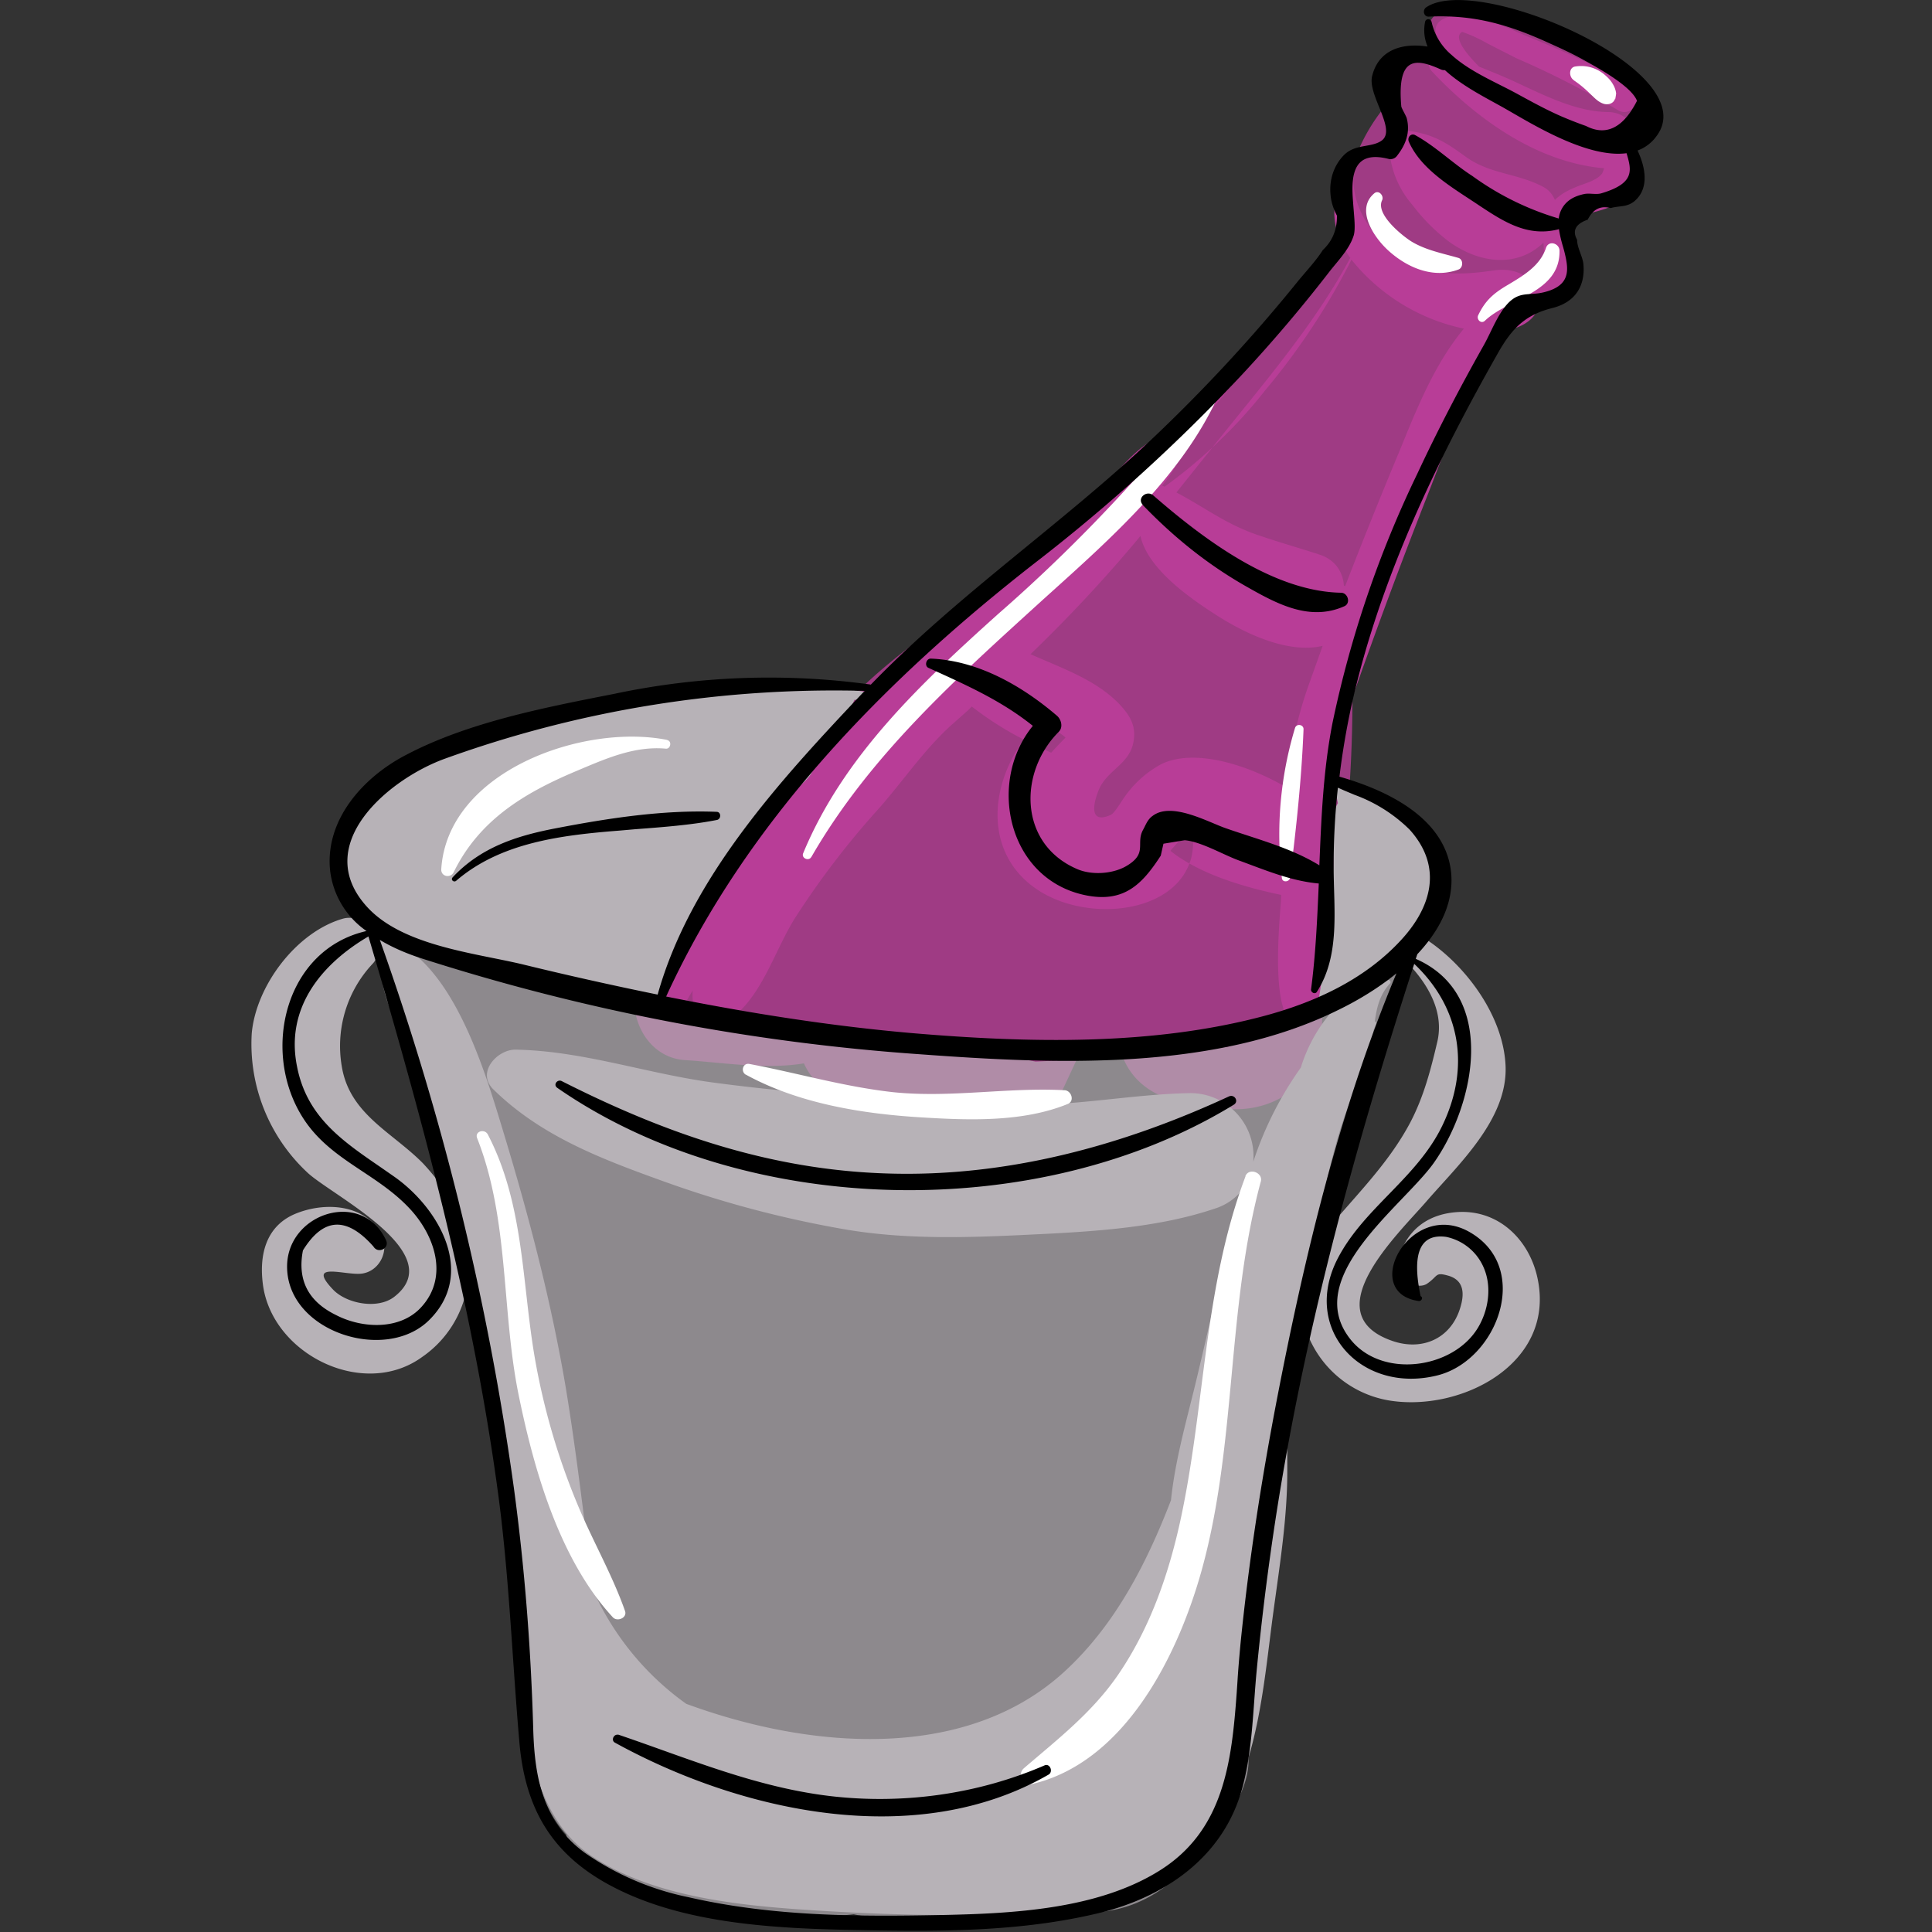 <svg xmlns="http://www.w3.org/2000/svg" width="100px" height="100px" viewBox="0 0 100 100">
  <rect x="0" y="0" width="100" height="100" fill="#333333" stroke="none"/>
  <g fill="none" fill-rule="evenodd">
    <path d="M0 0h100v100H0z"/>
    <g fill-rule="nonzero">
      <path fill="#B83D97" d="M84.7 4.03c-1.86-1.16-3.92-2.47-5.97-3.21-1.19-.42-3.44-.91-4.48 0-.51.44-.49 1.5.18 1.8.15.08.28.2.41.33-.42-.07-.86-.1-1.28-.06-.65.05-1.1.4-1.19 1.06-.04.36-.12.7-.21 1.03a9.48 9.48 0 0 0-2.12 3.5c-.24.23-.42.52-.5.83-.1.38-.07.76-.02 1.14-.13.75-.2 1.5-.17 2.23-.1.27-.19.53-.21.82-.32.33-.62.7-.92 1.08-1.42 1.05-2.53 3.12-3.59 4.22-1.17 1.2-2.27 2.22-3.2 3.44a65.44 65.44 0 0 1-3.17 2.52c-.18.13-.18.33-.09.48-1.76 1.38-3.58 2.7-5.32 4.03-3.67 2.8-7.76 5.13-10.55 8.9-2.93 3.95-5.79 7.97-8.86 11.83-1.36 1.72-.32 4.71 2 4.87 1.94.12 4.17.5 6.17.17a3.6 3.6 0 0 0 1.23 1.47c1.04.73 2.72.96 3.95.39-.6 2.88 3.75 4.69 5.55 2.5.85-.28 1.6-.89 2.13-1.91.47-.94.92-1.9 1.35-2.85.75.15 1.52.14 2.25-.06.6 1.77 2.42 2.62 4.19 2.5 2.5 1.04 6.16-.37 6.17-3.97 0-.34 0-.67-.02-1l.12-.34h.06l.05-.34a6 6 0 0 0 .21-1.71c.5-3.72.98-7.38 1.11-11.17.06-1.67.05-3.35.02-5.02.7-1.9 1.6-3.73 2.16-5.7a.55.55 0 0 0 .32-.31c.74-1.68 1.4-3.4 2-5.13.1-.02.18-.09.21-.22l.03-.13c.49-.3.88-.58 1-1.19.06-.24.1-.46.12-.7 1.02-1.3 2.13-2.7 2.57-4.17.8-.63 1.63-.54 2.48-1.03.41-.24.72-.93.62-1.4-.28-1.25-.38-2.2-.04-3.21.34 0 .68-.06 1.01-.16 1.53.8 3.16-1.55 1.64-2.77l-.03-.02c1.35-.37 2.26-2.35.63-3.36Z" opacity="0.808"/>
      <path fill="#B83D97" d="M75.15.83c1.24-.25 2.86.63 3.95 1.07 1.8.73 3.57 1.54 5.28 2.5.8.46.15 1.77-.64 1.3a45.75 45.75 0 0 0-5.24-2.68l-1.18-.6-.35-.18a7.35 7.35 0 0 0-1.29-.59c-.54.3.4 1.32.88 1.8.67.27 1.34.54 2 .85 1.44.67 3.05 1.48 4.67 1.5 1.47.01 1.93 1.82 1.18 2.6.26.56.3 1.16-.22 1.75-.37.43-.95.62-1.47.77-.8.24-1.12.09-1.5.97-.36.86.01.92.05 1.7.02.45-.1.9-.34 1.27-.3.48-.76.73-1.26.8-.05.59-.52 1.16-1.52 1.4l-.23.04c-1.88 2.5-2.92 5.72-4.05 8.58a305.9 305.9 0 0 0-3.56 9.54c-.58 1.63-1.21 3.26-1.42 5-.2 1.57-.15 3.2-.2 4.78-.03 1.77-.04 3.55-.1 5.31-.02 1.05.02 2.13-1.08 2.6-1.99.82-1.21-5.8-1.2-6.47v-.12c-1.42-.3-3.24-.78-4.7-1.6l-.05-.02c-1 2.68-5.54 3.04-8.02 1.24l-.15-.11c-2.43-1.9-2.1-5.18-.46-7.45l.07-.1-.03-.01a16.69 16.69 0 0 1-2.67-1.7l-.2.2-.87.77c-1.48 1.35-2.53 2.96-3.86 4.44a43.26 43.26 0 0 0-4.17 5.46c-1.1 1.7-1.76 4.21-3.47 5.35-.63.41-1.72.03-1.84-.75a3.77 3.77 0 0 1-.04-.77l-.31.53c-.35.6-1.45.26-1.2-.45 1.11-3.06 2.86-5.61 4.86-8.17 2.15-2.76 4.32-5.53 6.6-8.19 2.09-2.44 4.46-4.24 7.04-6.12 1.27-.93 2.5-1.92 3.64-3 1.2-1.13 2.2-2.8 3.77-3.36.27-.1.54 0 .72.2 2.19-2.54 4.28-5.16 6.38-7.77l.13-.16.16-.22c.54-.75 1.1-1.49 1.71-2.18a3.48 3.48 0 0 1 .45-3.52c.1-.13.28-.03.27.11-.16 1.74.97 3.32 2.36 4.26 1.58 1.07 3.09 1.03 4.87.77.84-.13 1.5.11 1.9.5.77-.2.74-1.14.69-1.94-1.35 1.3-3.28 1.09-4.86-.03a9.66 9.66 0 0 1-1.92-1.92 4.9 4.9 0 0 1-1.2-2.87.88.88 0 0 1 .98-.97c1.32.18 1.95.6 3 1.36 1.26.9 2.67.83 4.02 1.56.27.15.46.39.57.66.3-.3.68-.5 1.07-.66.4-.18 1.06-.32 1.35-.68.04-.04.08-.15.13-.3-3.47-.3-6.58-2.54-8.9-5-.48-.5.08-1.25.7-.97l.14.06c-.74-.77-1.1-1.7.18-1.97ZM61.73 43.08l-.05.01c-.22.06-.44.2-.65.44l-.14.15-.28.32-.03.04c.24.19.5.37.77.53l.21.13.06-.16c.13-.43.17-.91.1-1.46Zm-2.7-15.34-.28.34a75.97 75.97 0 0 1-5.41 5.78c1.63.73 3.42 1.33 4.64 2.63.55.6.86 1.15.67 2-.23 1.01-1.2 1.34-1.68 2.19-.22.4-.84 2.1.52 1.5.21-.09.6-.79.74-.96a5.48 5.48 0 0 1 1.9-1.68c1.76-.83 4.52.08 6.46 1.22.17-1.74.5-3.46 1.11-5.2l.76-2.13c-1.81.42-4.02-.64-5.53-1.61-1.24-.8-3.52-2.34-3.9-4.08Zm-5.16 9.58-.14.14c-.25.23-.47.49-.68.76l-.05.06.28.14c.37.2.75.37 1.13.54.23-.26.5-.54.73-.77v-.03l-.05-.04c-.38-.3-.8-.55-1.22-.8Zm16.08-23.88-.14.28a35.53 35.53 0 0 1-4.33 6.49c-.73.93-1.52 1.8-2.36 2.6l-.36.35-.59.73-1.28 1.6.04.02c1.48.79 2.51 1.6 4.08 2.15 1.09.38 2.2.69 3.3 1.05.8.26 1.2.9 1.25 1.6.02 0 .04.03.06.04a287.95 287.95 0 0 1 2.87-7.13l.3-.74c.81-1.96 1.65-3.86 2.98-5.47a10.14 10.14 0 0 1-5.82-3.57Zm-.57-1 .45-.57-1.86 2.3-.5.61-.24.36c-.96 1.37-1.86 2.78-2.9 4.09a47.44 47.44 0 0 1-3.23 3.7c.04.12.06.24.03.37-.14.7-.52 1.3-.98 1.83l.13.06a25.3 25.3 0 0 0 2.42-1.98l.06-.05.08-.11c2.47-3.1 5.17-6.2 7.05-9.7-.21-.3-.38-.6-.51-.91Z"/>
      <path fill="#B7B2B7" d="M72.35 50.48c-.01-.18-.2-.22-.32-.14-.65.4-1.13.98-1.77 1.4-1.01.66-1.95.88-3.41 1.53-.8-.56-2.46.43-3.29.91-6.02.53-2.96.41-9.96.77-.8-.17-3.75-.79-4.6-.49a3.35 3.35 0 0 1-.42-.24c-.55-.38-1.16-.17-1.49.24-.43-.06-.87-.1-1.3-.13-2.16-.8-5.4-.9-7.9-1-1.39-.28-2.77-.57-4.16-.82a5.4 5.4 0 0 0-.52-.1l-.36-.06c-1.5-1.38-3.59-1.55-5.59-1.26-1.24-.52-2.49-.97-3.68-1.6-.97-.5-1.99-1.21-3.1-.79l-.23-.36c-.16-.45-.81-.19-.76.25.19 1.45.26 3.58 1.4 4.62.2.75 2.17 7.12 2.84 8.57.4 3.4 1 8.7 1.8 10.85-.05 1.35.17 2.67.56 3.97-.26 1.9-.07 2.13.71 4.03.09 2.38-.15 4.9.76 7.07.01 3.37.16 5.48 1.75 7.26.13 1.03 1.84 1.87 2.7 2.17.82.53 1.63 1.06 2.59 1.37 1.7.55 3.6.58 5.37.68 1.27.06 2.76.08 4.22-.1.42.1.88.14 1.4.11l.83-.01 1.05.1c3.16.28 6.09-.1 9.23-.3 2.79-.17 4.58-1.9 6.22-4.02 1.19-1.52 2.55-4 1.03-5.42 1.69-5.64 2.2-10.22 2.02-13.03.49-1.37.58-2.91.8-4.34 1.2-7.24 2.32-10.4 3.3-14.02.33-1.22.57-2.46 1.03-3.65.27-.7.54-1.23.55-1.87a3 3 0 0 0 .7-2.15Z" opacity="0.682"/>
      <path fill="#B7B2B7" d="M79.59 66.2c-.4-1.96-1.93-3.53-4.02-3.47-1.61.06-2.75.89-3.18 2.42-.1.36.1.84.4 1.05l.33.24c.2.15.55.14.75 0 .58-.4.4-.6 1.06-.42.9.24.87 1.01.63 1.74-.5 1.54-1.96 2.17-3.48 1.65-4.08-1.4.25-5.5 1.73-7.2 1.63-1.89 4.2-4.23 4.12-6.98-.08-2.57-1.99-5.18-4.04-6.56a.66.66 0 0 0-.69-.07c.7-.76 1.17-1.58 1.01-2.37.15-.46.2-.94.09-1.42-.23-.96-1.27-2.1-1.97-2.76a4.03 4.03 0 0 0-2.67-1.17l-.26-.19c-.12-.09-.32 0-.3.16l.15.72a2 2 0 0 0-.13.27c-.32.79-.07 2.18-.11 2.99a68.05 68.05 0 0 1-.73 6.76c-.05.31.39.47.57.22l.27-.4c.19.08.4.08.61-.07.69-.48 2.05-1.35 3.1-2.36-.15.3-.15.67.11.95 1.01 1.08 1.8 2.47 1.46 3.97-.34 1.45-.7 2.85-1.4 4.19-1.19 2.25-2.96 3.9-4.54 5.85-.2.24-.36.5-.51.76.4-2.12.8-4.24 1.44-6.3.42-1.35 1.03-2.62 1.47-3.96.12-.37.18-.76.24-1.14l.12-.28c.03-.07 0-.13-.06-.16.1-.7.25-1.38.79-1.96.07-.08-.02-.2-.12-.17-.99.4-2.17.9-2.93 1.67a8.03 8.03 0 0 0-1.57 2.86 18.12 18.12 0 0 0-2.46 4.87 3.27 3.27 0 0 0-3.28-3.55c-2.79.05-5.56.6-8.37.61-2.82.02-5.6-.3-8.4-.44-2.6-.12-5.2-.36-7.77-.7-3.5-.45-6.84-1.66-10.36-1.72-.94-.02-2.05 1.17-1.16 2.05 2.46 2.42 5.58 3.6 8.8 4.76a55.4 55.4 0 0 0 9.28 2.47c3.22.57 6.56.45 9.8.29 3.11-.15 6.5-.34 9.46-1.34a2.92 2.92 0 0 0 1.6-1.21c-1.05 3.37-1.77 6.86-2.6 10.3-.48 1.97-1.05 3.97-1.26 6-1.26 3.27-2.88 6.44-5.48 8.84-5.05 4.67-13.05 4.11-19.61 1.7a14.53 14.53 0 0 1-4.81-5.86c-.46-3.51-.85-7.03-1.43-10.53-.75-4.43-1.88-8.76-3.18-13.06-.84-2.76-2.2-7.55-4.87-9.53.31.1.64.15.97.16.7.64 1.64 1 2.59.81.44 0 .85-.07 1.23-.2.64.14 1.26.32 1.9.42a5.78 5.78 0 0 0 4.22 1.75c.64 0 1.04-.34 1.62-.47.3-.07.47-.33.47-.6.28-.2.51-.47.7-.84l.02.02c.21-.63.41-1.24.63-1.85a21.47 21.47 0 0 0 2.43-3.88c.48-.97.91-1.99 1.74-2.72.7-.61 1.51-.87 2.12-1.6.33-.4.3-.87.08-1.23l.1-.15.5-.4c.4-.33.76-.67 1.08-1.08.32-.4.4-.72.6-1.13h.22c.15 0 .29.02.4-.08.07-.04.1-.15.04-.22-.1-.12-.22-.13-.38-.15l-.4-.06c-.38-.2-.75-.25-1.1-.2-1.54-.29-3.4.27-4.88.31a30.3 30.3 0 0 0-4.96.66l-.48.03c-1.69.12-4.14.23-5.5 1.37-1.24.2-2.48.5-3.7.94-2.97 1.06-6.28 2.34-5.65 6.2.24 1.44 1 2.72 2.05 3.51a.49.49 0 0 0-.36.17c-.22-.74-1-1.37-1.78-1.15-2.41.69-4.5 3.47-4.72 5.94a9.1 9.1 0 0 0 2.88 7.2c1.25 1.18 7.39 4.18 4.5 6.43-.86.67-2.47.36-3.17-.37-1.43-1.5.66-.71 1.5-.83.9-.13 1.4-1.15 1.03-1.94-.79-1.66-2.96-1.81-4.54-1.13-1.5.66-1.82 2.16-1.62 3.65.48 3.6 5.21 5.95 8.25 3.73a5.56 5.56 0 0 0 2.34-3.76c.44 1.97.82 3.96 1.1 5.97.63 4.53.93 9.1 1.5 13.63.42 3.5.66 7.93 3.9 10.05 3.13 2.05 7.49 2.5 11.13 2.74 3.74.24 7.56.37 11.31.13 3.75-.24 7.63-1.3 9.88-4.54 2.13-3.07 2.4-7.44 2.89-11.02.33-2.44.73-4.9.72-7.36 0-1.6-.02-3.2.02-4.81a724.34 724.34 0 0 1 .71-3.41 5.51 5.51 0 0 0 4.55 4.64c3.7.6 8.59-1.89 7.68-6.29Zm-57.7-5.99c-1.6-1.62-3.8-2.54-4.2-5.02a6.22 6.22 0 0 1 1.62-5.33c.14-.16.21-.33.25-.52.47 1.38 1.15 2.65 1.52 4.08.55 2.12.84 4.3 1.43 6.41l.48 1.77c-.32-.5-.7-.96-1.1-1.39Z"/>
      <path fill="#FFF" d="M81.45 4.15c.3.2.6.45.85.7.22.2.4.42.7.52.24.08.57-.02.6-.32-.03.3.05-.15.05-.22a1.17 1.17 0 0 0-.16-.46c-.12-.22-.3-.39-.48-.54a1.87 1.87 0 0 0-1.46-.39c-.36.04-.35.54-.1.7Zm-1.43 8.68c-.3.92-1.15 1.42-1.93 1.89-.74.43-1.2.8-1.58 1.6-.1.21.15.47.35.28 1.24-1.18 3.9-1.44 3.86-3.63-.01-.38-.56-.55-.7-.14ZM67.03 37.68a19.06 19.06 0 0 0-.68 7.77c.03.25.4.2.42-.02.32-2.53.6-5.13.7-7.67.02-.26-.36-.33-.44-.08ZM42 44.35c3.04-5.27 7.52-9.25 11.97-13.3 3.6-3.25 7.7-6.8 9.46-11.46.05-.14-.13-.3-.24-.16A82.72 82.72 0 0 1 51.64 31.8c-3.98 3.58-7.99 7.34-10.07 12.37-.1.25.29.42.42.19ZM71.14 10c-1 .83-.04 2.27.7 2.95.98.9 2.34 1.49 3.65 1 .25-.09.26-.52 0-.6-.83-.24-1.7-.4-2.45-.86-.5-.32-1.86-1.42-1.5-2.13.1-.23-.17-.54-.4-.36Zm-36.6 28.3c-4.33-.87-11.37 1.6-11.7 6.68-.03.4.49.5.65.15 1.32-2.68 3.62-4.07 6.29-5.2 1.5-.63 3.02-1.33 4.68-1.18.25.03.33-.39.08-.44Zm29.93 22.58c-2.19 5.8-2.08 11.95-3.4 17.94-.62 2.79-1.58 5.5-3.2 7.87-1.34 1.95-3.11 3.32-4.88 4.84-.32.28-.13.94.35.83 4.89-1.1 7.64-6.7 8.86-11.09 1.82-6.57 1.28-13.54 3.06-20.12.12-.46-.62-.73-.8-.27ZM24.7 58.92c1.66 4.21 1.25 8.87 2.14 13.26.8 3.92 2.12 8.54 4.88 11.53.23.25.76.03.63-.33-.67-1.9-1.7-3.67-2.47-5.54a35.44 35.44 0 0 1-2.23-7.74c-.64-3.86-.55-7.82-2.4-11.38-.17-.32-.7-.16-.55.2Zm13.9-3.3c2.75 1.51 6.08 2.04 9.17 2.22 2.44.15 5.2.24 7.5-.7.37-.15.18-.7-.17-.71-2.96-.16-5.89.41-8.88.1-2.53-.28-4.94-.99-7.43-1.46-.34-.07-.47.4-.18.56Z"/>
      <path fill="#000" d="M73.82.38c2.64-1.81 14.5 3.3 11.91 6.68-.24.33-.58.59-.97.73.4.85.63 1.96-.17 2.63-.4.32-.78.22-1.22.35-.53-.14-.92.06-1.19.6-.63.22-.81.57-.55 1.04 0 .43.3.87.33 1.3.09 1.15-.48 1.95-1.6 2.23-1.39.35-2.07 1.02-2.79 2.27-.68 1.2-1.34 2.4-1.97 3.61-2.45 4.7-4.53 9.62-5.67 14.8a39.99 39.99 0 0 0-.6 3.58c2.46.7 5.58 2.16 5.79 5.09.1 1.54-.66 2.93-1.76 4.1l-.08.24c4.28 1.88 3.05 7.58.92 10.58-1.6 2.23-6.88 5.93-4.28 9.14 1.64 2.02 5.3 1.5 6.58-.63.54-.9.73-2.1.3-3.1a2.71 2.71 0 0 0-1.95-1.6c-1.34-.18-1.79.84-1.32 3.07.15.06.05.27-.1.25-3.05-.43-.46-5.26 2.58-3.6 3.32 1.83 1.51 6.67-1.61 7.45-3.92.98-7.07-2.39-5.15-6.07 1.36-2.61 4.09-4.14 5.4-6.85 1.47-3.03.94-6.12-1.45-8.38-3.12 9.64-5.79 19.37-7.28 29.42-.35 2.36-.64 4.73-.87 7.11-.2 2.06-.21 4.19-.77 6.2-.98 3.51-3.98 5.57-7.4 6.4-4.07.98-8.27.96-12.43.88-3.93-.07-8.42-.26-12.05-1.91-3.55-1.61-5.2-4.03-5.52-7.85-.38-4.37-.53-8.72-1.13-13.07-1.33-9.74-3.9-19.2-6.68-28.6-2.44 1.43-4.3 3.7-3.7 6.71.5 2.63 2.36 3.88 4.34 5.24l.46.32.23.16c2.31 1.62 4.27 5 1.81 7.43-2.24 2.22-7.3.62-7.35-2.72-.05-2.8 3.86-4.1 5.12-1.42.2.42-.41.73-.65.33-1.4-1.58-2.6-1.5-3.65.2-.3 1.54.28 2.65 1.72 3.35 1.35.7 3.33.79 4.42-.43 1.43-1.58.66-3.74-.64-5.11-1.76-1.87-4.2-2.51-5.58-4.8-2.07-3.42-.82-8.59 3.37-9.54a4.44 4.44 0 0 1-1.88-3.1c-.29-2.63 1.68-4.83 3.86-5.98 3.25-1.73 7.3-2.5 10.86-3.2a38.54 38.54 0 0 1 13.24-.48l.02.01c4.47-4.62 9.75-8.21 14.43-12.6a83.56 83.56 0 0 0 7.67-8.27c.43-.53.94-1.06 1.3-1.63.5-.47.74-1.06.73-1.78-.18-.34-.3-.7-.33-1.07-.08-.76.16-1.53.7-2.07.58-.58 1.42-.37 1.94-.74.8-.57-.73-2.34-.49-3.34.35-1.43 1.65-1.72 2.87-1.53-.16-.39-.22-.81-.13-1.27.04-.2.3-.19.34 0a3.1 3.1 0 0 0 1.03 1.7c.94.86 2.3 1.42 3.35 1.99.77.42 1.53.84 2.33 1.19.42.18.85.35 1.28.5 1.04.54 1.93.1 2.64-1.3-.29-.78-2.17-1.79-2.82-2.15-.56-.31-1.15-.58-1.73-.84-2.1-.96-3.89-1.48-6.22-1.37-.27.02-.35-.34-.14-.48ZM19.66 48.65a143 143 0 0 1 6.94 28.38c.56 4.15.88 8.28 1 12.47.07 2.5.5 4.8 2.64 6.38a14.46 14.46 0 0 0 5.4 2.32c4.36 1 8.75 1.01 13.19.92 3.65-.08 7.97-.3 11.16-2.28 3.36-2.08 3.76-5.65 4.02-9.2l.04-.59c.04-.67.1-1.33.16-1.99.42-4.18 1.06-8.33 1.85-12.46 1.44-7.5 3.26-15.14 6.22-22.22-.98.8-2.07 1.44-3.02 1.9-6.44 3.18-14.67 2.8-21.62 2.29a109.12 109.12 0 0 1-25.81-4.96c-.74-.24-1.49-.55-2.17-.96Zm12.3 41.13.06.01c3.65 1.24 7.13 2.73 11 3.18 3.74.43 7.6-.1 11.06-1.6.27-.1.44.33.2.48-6.83 3.94-15.87 1.97-22.45-1.65-.23-.12-.05-.49.2-.4Zm-3.11-33.47c-.24-.16 0-.47.23-.35 5.37 2.72 10.8 4.6 16.87 4.78 6.15.19 12.11-1.42 17.66-3.99.29-.13.53.26.25.43-10.06 6.16-25.24 5.9-35.01-.87ZM74.59 3.6c-1.28-.58-2.29-.73-2.06 1.9 0 .08.23.46.28.61.2.76-.06 1.4-.52 1.98a.42.42 0 0 1-.4.14c-1.81-.47-1.95.78-1.87 2.04l.02.27c.05.7.14 1.36.01 1.7-.23.68-.8 1.26-1.23 1.81a76.38 76.38 0 0 1-4.56 5.37 90.07 90.07 0 0 1-10.72 9.74c-7.78 6.07-14.92 13.37-19.06 22.42 4.23.85 8.5 1.53 12.8 1.9 5.94.5 12.35.66 18.17-.9 2.6-.7 5.14-1.86 7.01-3.86 1.63-1.73 2.25-3.84.5-5.78a7.89 7.89 0 0 0-2.85-1.8l-.57-.24-.29-.13a36.42 36.42 0 0 0-.22 4.13c0 2.16.35 4.54-.87 6.44-.1.15-.32.02-.3-.13.24-1.82.32-3.65.4-5.48-1.46-.13-2.81-.71-4.18-1.21-.8-.3-1.93-.96-2.76-1.03l-1.1.18-.14.62c-.96 1.48-1.9 2.45-3.88 2.05-4.05-.82-5.12-5.87-2.74-8.77-1.65-1.32-3.44-2.11-5.4-3-.23-.1-.12-.5.13-.48 2.42.1 4.7 1.4 6.51 2.95.23.19.34.6.1.84-2.1 2.1-2.07 5.82.97 7.11.73.31 1.77.25 2.47-.13 1.2-.67.53-1.18.92-1.9.15-.27.23-.54.5-.73.97-.74 2.83.3 3.76.63 1.62.57 3.4 1.02 4.87 1.93.1-2.46.2-4.92.68-7.37a55.83 55.83 0 0 1 4.39-12.9c1.06-2.27 2.22-4.49 3.45-6.67.38-.68.72-1.62 1.27-2.18.6-.6 1.07-.36 1.82-.54 1.44-.35 1.3-1.2 1.06-2.15l-.07-.25a6.57 6.57 0 0 1-.2-.87l-.03.01c-1.6.41-2.84-.4-4.15-1.27-1.28-.86-2.95-1.8-3.59-3.27-.09-.22.11-.46.34-.33 1.05.58 1.94 1.46 2.95 2.11a14.73 14.73 0 0 0 4.47 2.2c.02-.18.08-.37.18-.54.26-.44.68-.63 1.15-.73.27-.05.6.04.86-.03 1.77-.52 1.58-1.2 1.32-2.08-2.04.27-4.9-1.52-6.27-2.3-.87-.5-2.2-1.14-3.13-2a.45.45 0 0 1-.2-.03ZM44.76 35.76A59.22 59.22 0 0 0 23 39.28c-2.9 1.06-6.92 4.44-4.01 7.65 1.83 2.02 5.55 2.39 8.04 2.98 2.33.57 4.66 1.09 7.01 1.57 1.7-6.07 6.37-11.12 10.59-15.59l.13-.13ZM36.46 42l.63.02c.24 0 .25.37.02.42-1.32.26-2.77.37-4.23.48l-.8.07c-3.08.24-6.18.63-8.47 2.6-.12.1-.3-.05-.18-.18 1.45-1.55 3.3-2.15 5.35-2.54 2.7-.52 5.55-.96 8.31-.85Zm22.7-15.86c-.34-.35.19-.79.53-.5 2.59 2.25 6.18 4.97 9.72 5.04.36 0 .52.55.17.7-1.8.8-3.5-.13-5.1-1.04-2-1.14-3.73-2.54-5.33-4.2Z"/>
    </g>
  </g>
</svg>

